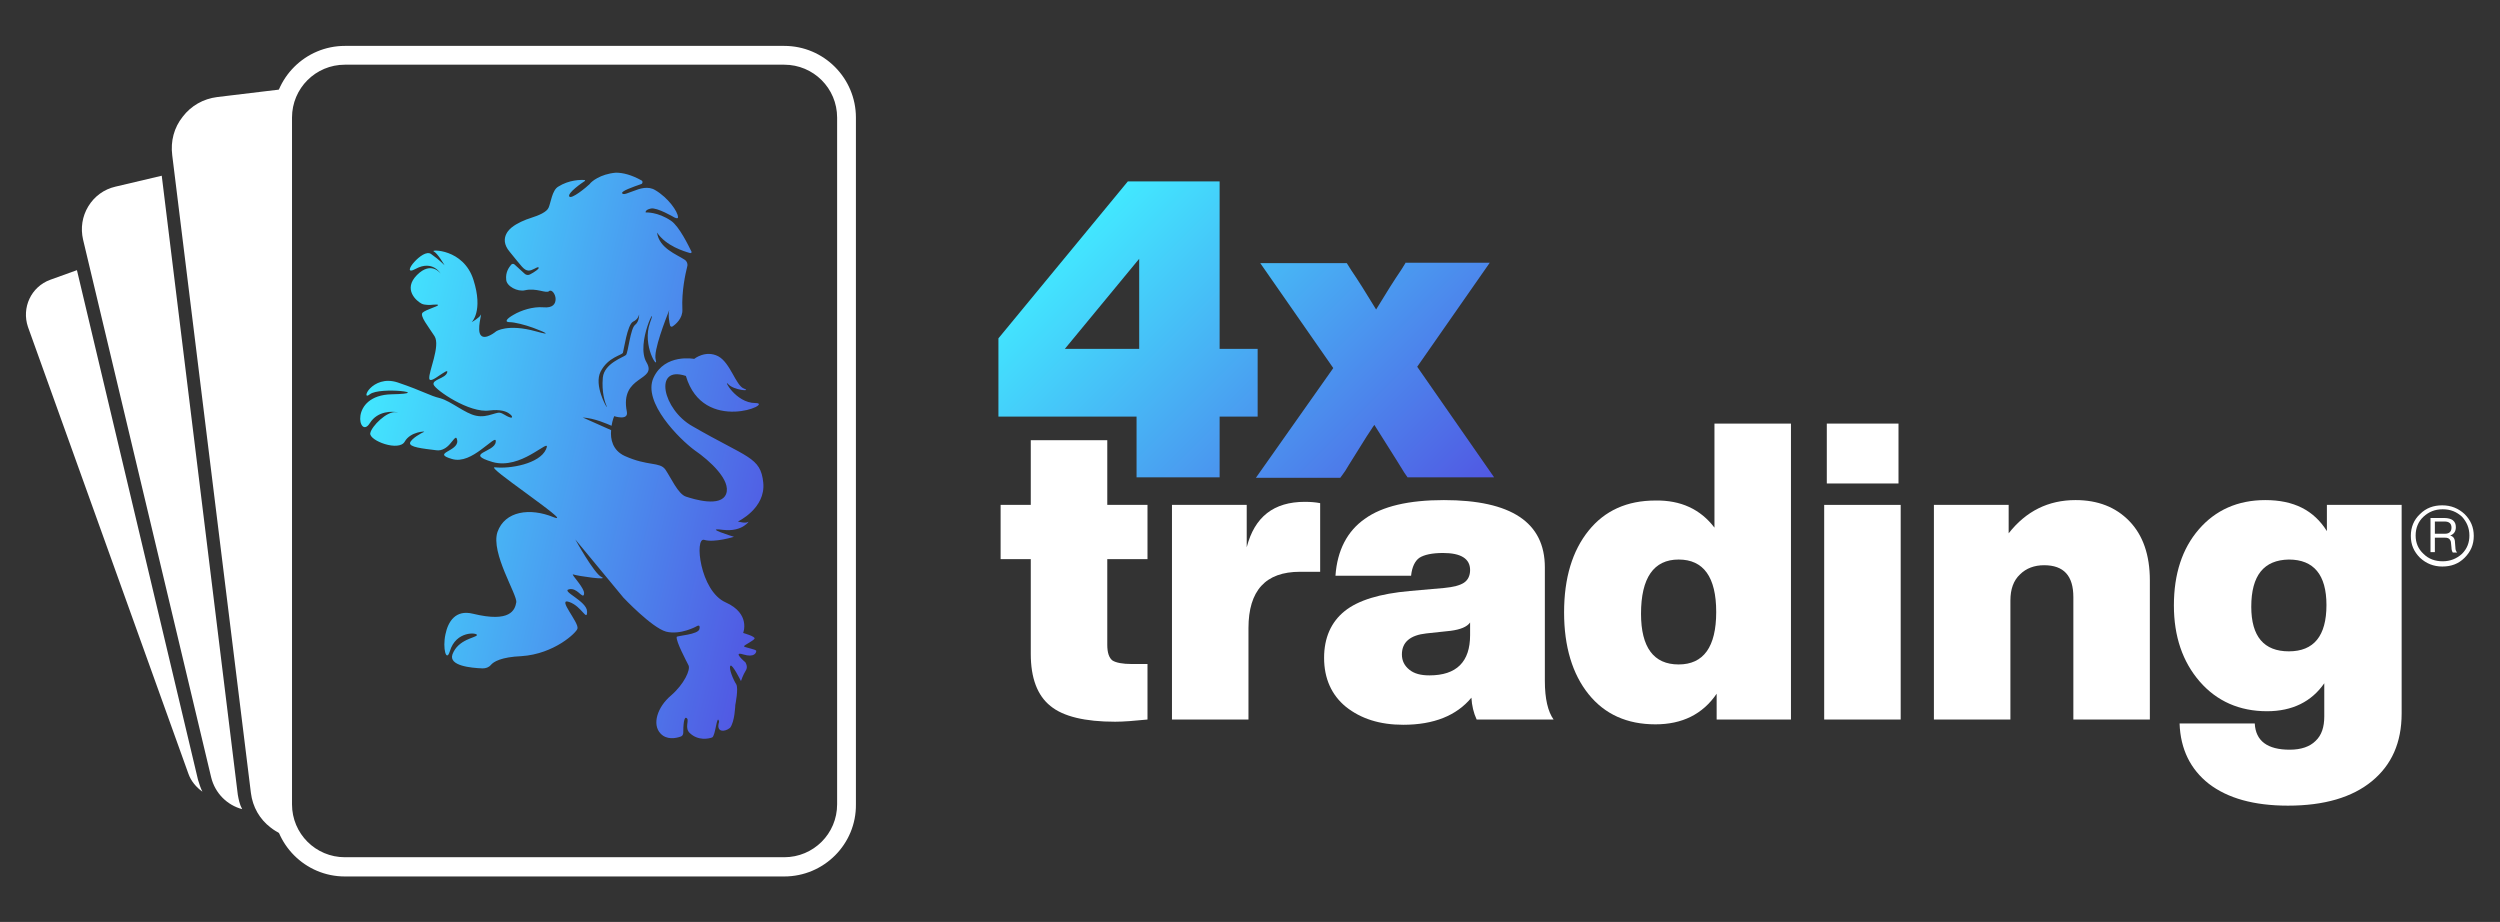 <?xml version="1.0" encoding="utf-8"?>
<!-- Generator: Adobe Illustrator 25.4.1, SVG Export Plug-In . SVG Version: 6.00 Build 0)  -->
<svg version="1.1" id="Livello_1" xmlns="http://www.w3.org/2000/svg" xmlns:xlink="http://www.w3.org/1999/xlink" x="0px" y="0px"
	 viewBox="0 0 571.9 210.9" style="enable-background:new 0 0 571.9 210.9;" xml:space="preserve">
<rect x="0" y="0" width="571.9" height="210.9" fill="#333333" stroke="none"/>
<style type="text/css">
	
		.st0{clip-path:url(#SVGID_00000042720358666907951610000008791695981847820702_);fill:url(#SVGID_00000183215874451413936440000002224599418205688454_);}
	.st1{fill:#FFFFFF;}
	
		.st2{clip-path:url(#SVGID_00000103960180044855347760000009326183353246854795_);fill:url(#SVGID_00000030444782887628103180000009798394382884936082_);}
</style>
<g>
	<g>
		<defs>
			<path id="SVGID_1_" d="M321.5,60.2l-1,1.6c-1.5,2.2-3.4,5.2-5.7,9c-2.3-3.8-4.2-6.8-5.7-9l-1-1.6h-19.8l16.7,24l-17.7,25.1h19.3
				l0.8-1.1c0.1-0.1,0.5-0.7,1.2-1.9c0.7-1.1,1.4-2.2,2-3.2c0.5-0.8,1.2-1.9,2-3.2c0.9-1.3,1.4-2.2,1.8-2.7c4.4,7,6.7,10.6,6.9,11
				l0.7,1h19.8l-17.6-25.3l16.6-23.8H321.5z M260.6,59.2v20.6h-17L260.6,59.2z M258,41.5l-29.6,35.9v17.9H260v13.9h19V95.3h8.7V79.8
				H279V41.5H258z"/>
		</defs>
		<clipPath id="SVGID_00000139279040746193463040000000034027394131565758_">
			<use xlink:href="#SVGID_1_"  style="overflow:visible;"/>
		</clipPath>
		
			<linearGradient id="SVGID_00000049185143047677291960000002530854052288616613_" gradientUnits="userSpaceOnUse" x1="-668.069" y1="647.997" x2="-667.12" y2="647.997" gradientTransform="matrix(79.846 79.846 79.846 -79.846 1857.226 105127.305)">
			<stop  offset="0" style="stop-color:#42E8FF"/>
			<stop  offset="1" style="stop-color:#5158E3"/>
		</linearGradient>
		
			<polygon style="clip-path:url(#SVGID_00000139279040746193463040000000034027394131565758_);fill:url(#SVGID_00000049185143047677291960000002530854052288616613_);" points="
			285.1,-15.1 375.6,75.4 285.1,165.9 194.6,75.4 		"/>
	</g>
	<path class="st1" d="M262.5,115.5v12.4h-9.2v19.6c0,1.8,0.4,3,1.2,3.6c0.8,0.5,2.3,0.8,4.4,0.8h3.6v12.7c-3,0.3-5.5,0.5-7.4,0.5
		c-6.9,0-11.9-1.2-14.8-3.6c-3-2.4-4.5-6.4-4.5-11.9v-21.7h-6.9v-12.4h6.9v-14.8h17.5v14.8H262.5z"/>
	<path class="st1" d="M298.5,114.8c1.3,0,2.5,0.1,3.5,0.3v15.7h-4.6c-7.9,0-11.8,4.3-11.8,12.9v20.9h-17.5v-49.1h17.1v9.7
		C287,118.2,291.4,114.8,298.5,114.8"/>
	<path class="st1" d="M355.4,164.6h-17.6c-0.7-1.5-1.1-3.2-1.2-5c-3.4,4.1-8.6,6.2-15.6,6.2c-5.4,0-9.7-1.4-13.1-4.1
		c-3.3-2.7-5-6.5-5-11.2c0-4.6,1.6-8.2,4.7-10.7c3.1-2.5,8.1-4,14.9-4.6l7.9-0.7c2.1-0.2,3.6-0.6,4.5-1.2c0.9-0.6,1.4-1.6,1.4-2.9
		c0-2.6-2.1-3.9-6.2-3.9c-2.5,0-4.3,0.4-5.4,1.1c-1,0.7-1.7,2.1-1.9,4.1h-17.3c0.4-5.8,2.7-10.2,6.7-13c4-2.9,10.1-4.3,18.1-4.3
		c15.4,0,23.1,5.1,23.1,15.4v26C353.4,159.8,354.1,162.8,355.4,164.6 M327,154.5c6.2,0,9.3-3.1,9.3-9.2v-2.9c-0.7,1-2.2,1.6-4.4,1.9
		l-5.6,0.6c-3.7,0.4-5.6,2-5.6,4.8c0,1.5,0.6,2.6,1.7,3.5C323.5,154.1,325,154.5,327,154.5"/>
	<path class="st1" d="M392.2,120.7V96.9h17.5v67.7h-17v-5.9c-3.2,4.7-7.9,7-14,7c-6.5,0-11.6-2.3-15.3-6.9
		c-3.7-4.6-5.6-10.9-5.6-18.7c0-7.9,1.9-14.1,5.6-18.7c3.7-4.6,8.8-6.9,15.3-6.9C384.5,114.4,389,116.5,392.2,120.7 M375.4,140.4
		c0,7.7,2.9,11.6,8.6,11.6s8.6-4,8.6-12c0-8-2.9-12-8.6-12S375.4,132.2,375.4,140.4"/>
	<path class="st1" d="M434.8,164.6h-17.5v-49.1h17.5V164.6z M434.3,110.6h-16.4V96.9h16.4V110.6z"/>
	<path class="st1" d="M474.8,114.4c5.1,0,9.2,1.6,12.3,4.8c3.1,3.2,4.7,7.7,4.7,13.6v31.8h-17.5v-28c0-4.9-2.2-7.3-6.7-7.3
		c-2.2,0-4.1,0.7-5.5,2.1c-1.5,1.4-2.2,3.4-2.2,6v27.2h-17.5v-49.1h17.1v6.5C463.5,116.9,468.6,114.4,474.8,114.4"/>
	<path class="st1" d="M532.3,121.5v-6h17.1v47.7c0,6.7-2.3,11.8-6.8,15.5c-4.5,3.7-10.9,5.6-19.2,5.6c-7.8,0-13.8-1.7-18.1-5
		c-4.2-3.3-6.5-7.9-6.7-13.8h17.2c0.2,4,2.9,6,8,6c2.6,0,4.6-0.7,5.9-2c1.4-1.3,2-3.2,2-5.6v-7.6c-2.9,4.2-7.3,6.4-13.1,6.4
		c-6.3,0-11.5-2.3-15.4-6.8c-3.9-4.5-5.9-10.3-5.9-17.4c0-7.2,1.9-13,5.7-17.4c3.8-4.4,8.9-6.7,15.2-6.7
		C524.7,114.4,529.3,116.7,532.3,121.5 M515,138.8c0,6.8,2.9,10.2,8.6,10.2c5.7,0,8.6-3.5,8.6-10.6c0-6.9-2.9-10.4-8.6-10.4
		C517.9,128.1,515,131.6,515,138.8"/>
	<path class="st1" d="M179.4,200.5H78.9c-9.1,0-16.4-7.4-16.4-16.4V26.9c0-9.1,7.4-16.4,16.4-16.4h100.5c9.1,0,16.4,7.4,16.4,16.4
		V184C195.9,193.1,188.5,200.5,179.4,200.5 M78.9,14.8c-6.7,0-12.1,5.4-12.1,12.1V184c0,6.7,5.4,12.1,12.1,12.1h100.5
		c6.7,0,12.1-5.4,12.1-12.1V26.9c0-6.7-5.4-12.1-12.1-12.1H78.9z"/>
	<path class="st1" d="M553.6,117.6c1.4-1.4,3.1-2,5.1-2c2,0,3.7,0.7,5.1,2c1.4,1.4,2.1,3,2.1,5c0,2-0.7,3.6-2.1,5
		c-1.4,1.4-3.1,2-5.1,2c-2,0-3.7-0.7-5.1-2c-1.4-1.4-2.1-3-2.1-5C551.5,120.6,552.2,118.9,553.6,117.6 M554.4,126.7
		c1.2,1.2,2.7,1.7,4.4,1.7c1.7,0,3.2-0.6,4.4-1.7c1.2-1.2,1.7-2.6,1.7-4.2c0-1.7-0.6-3.1-1.7-4.3c-1.2-1.1-2.6-1.7-4.4-1.7
		c-1.8,0-3.2,0.6-4.4,1.7c-1.2,1.1-1.8,2.6-1.8,4.3C552.6,124.2,553.2,125.6,554.4,126.7 M561.6,124.1l0.1,1.2
		c0,0.4,0.1,0.8,0.4,1.1h-1c-0.2-0.3-0.3-0.7-0.3-1.1l-0.1-1c0-0.5-0.2-0.8-0.4-1c-0.2-0.2-0.5-0.3-1-0.3H557v3.3H556v-7.8h3.2
		c0.8,0,1.5,0.2,1.9,0.5c0.5,0.4,0.7,0.9,0.7,1.6c0,0.9-0.4,1.6-1.3,1.9C561.2,122.7,561.6,123.2,561.6,124.1 M557,122.1h2.3
		c1,0,1.5-0.5,1.5-1.4c0-0.9-0.5-1.4-1.6-1.4H557V122.1z"/>
	<g>
		<defs>
			<path id="SVGID_00000140718407736813913570000005708057688795351476_" d="M137.4,85c1.7-3.3,4.8-3.7,5.1-4.3
				c0.2-0.6,1-6.4,2.3-7.1c1.3-0.6,1.4-1.7,1.4-1.7s0.1,1.6-0.9,2.4c-1.1,0.8-1.6,6.4-2.1,6.9c-0.5,0.5-5,1.9-5.3,5.2
				c-0.3,3.3,0.5,5.7,0.9,6.6c0,0.1,0,0.1,0,0.1C138.8,93.3,135.8,88.1,137.4,85 M134.9,42.1c-0.6,0.6-4.3,3.7-4.7,2.8
				c-0.3-0.8,2.8-3,3.6-3.5c0.1,0,0-0.2,0-0.2c-0.8-0.1-3.6-0.1-6.1,1.5c-1.4,0.8-1.7,3.7-2.2,4.8c-0.4,1-2.3,1.8-3.9,2.3
				c-1.6,0.5-3.4,1.3-4.5,2.2c0,0-3.3,2.3-0.5,5.6c2.8,3.4,3.2,4.2,4.3,4.3c0.5,0,0.9-0.2,1.3-0.4c0.5-0.2,0.8-0.5,1-0.3
				c0.3,0.2-1,1.1-2,1.6c-0.4,0.2-0.9,0.1-1.2-0.2l-2.3-2.1c-0.2-0.2-0.6-0.2-0.8,0.1c-0.4,0.5-1.3,1.6-1.1,3.4
				c0.1,1.5,2.6,2.8,4.3,2.4c1.3-0.3,2.5-0.1,3.5,0.1c0.9,0.2,1.7,0.4,2,0.1c0.6-0.5,1.5,0.7,1.5,1.8c0,1.1-0.6,2.1-2.8,1.9
				c-2.4-0.2-5.1,0.7-6.8,1.7c-1.6,0.9-2.2,1.7-0.9,1.7c1.1,0,3.5,0.6,5.4,1.3c2.7,1,4.5,1.9,0.6,0.8c-6.5-1.8-9.1,0-9.1,0
				s-2.5,2.1-3.5,0.9c-1-1.1,0.3-5.3,0-4.7c-0.3,0.7-2.1,1.7-2.1,1.7s2.7-2.5,0.4-9.7c-2.3-7.2-10-6.9-9.1-6.5
				c0.9,0.4,2.5,3.2,2.5,3.2s-1.1-1.2-3.1-2.6c-1-0.7-2.7,0.6-3.8,1.8c-1.2,1.3-1.7,2.7,0.3,1.6c3.9-2.1,5.7,1.1,5.7,1.1
				s-2.1-3-5.4,0.3s-0.1,6,1.1,6.6c0.7,0.3,1.8,0.3,2.6,0.2c0.6,0,1.1-0.1,1.1,0.1c0,0.3-2.7,1-3.5,1.7c-0.8,0.7,1.3,3.2,2.7,5.4
				c1.4,2.2-1.4,8.2-1.2,9.7c0.1,0.8,1.3,0,2.3-0.7c1.1-0.7,2-1.4,1.8-0.7c-0.4,1.4-3.5,1.6-3.1,2.8c0.4,1.2,8.2,6.6,12.8,5.9
				c2.4-0.3,3.9,0.2,4.6,0.8c0.7,0.5,0.7,1,0.1,0.8c-1.2-0.4-1.6-1-2.5-1.1c-0.4,0-1,0.2-1.7,0.4c-1,0.3-2.2,0.6-3.6,0.3
				c-2.5-0.5-5.7-3.3-8.2-4c-2.5-0.6-3.8-1.6-9.7-3.6c-3-1-5.2,0.2-6.3,1.3c-1.1,1.1-1.2,2.3-0.1,1.4c2.3-1.8,14.8-0.2,5,0
				c-9.9,0.2-7.5,10.6-5,6.6c1.8-2.9,5.3-2.7,6.2-2.5c0.3,0.1,0.3,0.1-0.2,0c-2.1-0.3-5.6,3.2-5.9,4.8c-0.3,1.7,6.6,4.3,7.9,1.9
				c1.3-2.3,4.9-2.4,4.4-2.2c-0.5,0.2-2.9,1.5-3.2,2.5c-0.2,1,2.8,1.3,6,1.7c1.3,0.2,2.4-0.6,3.1-1.4c1-1.1,1.5-2.2,1.7-0.8
				c0.3,2.5-6,2.8-1.2,4.2c2.3,0.7,4.7-0.7,6.6-2.1c2.1-1.5,3.6-3.1,3.4-1.8c-0.2,2.4-7.4,2.6-0.7,4.6c3.2,0.9,6.4-0.4,8.7-1.7
				c2.7-1.5,4.3-3,3.5-1.2c-1.5,3.3-8.2,4.5-11.7,4.1c-1.1-0.1,2.9,2.8,7,5.8c4.6,3.4,9.2,6.7,6.4,5.6c-5.4-2.2-11.1-1.4-12.8,3.4
				c-1.6,4.8,4.6,14.4,4.3,16.1c-0.3,1.7-1.3,4.7-9.9,2.6c-4-1-5.7,1.8-6.3,4.7c-0.7,3.2,0.2,6.5,1,3.9c1.4-4.8,6.4-4.3,6.2-3.7
				c-0.2,0.6-4.3,0.9-5.6,4.4c-0.9,2.6,4.2,3.1,6.9,3.2c0.7,0,1.4-0.2,1.9-0.8c0.6-0.7,2.3-1.8,7-2c7.5-0.5,12.6-5.4,12.8-6.3
				c0.4-1.4-4.8-7.1-1.9-6.1c2.9,1,4.1,4.6,4.1,2.2c0-2.4-6.1-4.7-4.1-5.1c0.9-0.2,1.6,0.3,2.1,0.7c0.7,0.6,1.2,1.1,1.3,0.4
				c0.3-1.3-3.1-4.6-2.5-4.5c1.2,0.4,8.3,1.4,6.5,0.6c-1.7-0.8-6-8.6-6-8.6l11,13.3c0,0,6.5,6.9,9.8,7.8c3.3,0.8,6.9-1.2,6.9-1.2
				s1-0.7,0.7,0.6c-0.3,1.3-5.1,1.5-5.2,1.8c-0.2,1,2.2,5.5,2.7,6.5c0.5,1-1,4.3-4,6.9c-3.1,2.6-4.4,6.6-2.4,8.7
				c1.4,1.5,3.5,1.1,4.6,0.7c0.4-0.1,0.6-0.5,0.6-0.9c0-1.3,0.1-4.2,0.9-3.2c0.4,0.5-0.6,2.2,0.6,3.3c1.9,1.8,4.3,1.3,5.1,1
				c0.8-0.3,1.1-5.7,1.6-3.6c-0.8,2.5,1.3,2.4,2.5,1.4c1.1-1.4,1.2-5.2,1.2-5.2s0.8-3.9,0.2-4.8c-0.6-0.9-1.8-3.7-1.3-4.2
				c0.4-0.5,2.4,3.5,2.4,3.5s0.5-1.5,1.1-2.4c0.6-0.9-0.1-1.9-0.1-1.9s-3.1-2.6-0.5-1.8c2.6,0.8,3-0.4,3-0.8c0-0.4-3-0.8-2.8-1.1
				c0.2-0.3,2.1-1.2,2.4-1.7c0.3-0.5-2.6-1.3-2.6-1.3s1.8-4.4-4-7c-5.9-2.6-7.2-15-4.9-14.3c2.3,0.7,6.8-0.7,6.8-0.7
				s-7.2-2.2-2.6-1.6c2.4,0.3,4-0.3,4.9-0.9c0.9-0.6,1.2-1.1,0.9-0.9c-0.5,0.4-2.3-0.1-2.3-0.1s6.4-3,5.8-8.9
				c-0.6-5.9-3.6-5.6-16.2-12.9c-6.8-3.8-9-14-1.5-11.5c4,13.5,20.5,6.2,15.9,6.2c-4.6,0-7.5-5.8-6.2-4.3c1.3,1.4,5.5,1.7,3.6,1
				c-1.9-0.7-3.1-5.9-5.9-7.4c-2.9-1.5-5.5,0.6-5.5,0.6s-6.7-1.3-9.3,4.3c-2.6,5.6,6,14.1,9.4,16.6c3.5,2.4,8.4,6.9,7.2,10
				c-1.2,3.1-7.4,1.2-9.2,0.6c-1.8-0.6-3.4-4.3-4.7-6.2c-1.3-1.8-4-0.7-9.3-3.1c-2.8-1.3-3.3-3.9-3.1-5.9l-6.5-2.9
				c2.8,0.2,5.4,1.4,6.6,1.9c0.2-1.3,0.6-2.2,0.6-2.2s3.3,1.1,2.9-1c-1.7-8.5,7.1-6.9,4.5-11.3c-2.6-4.4,2.8-14.4,0.8-9.1
				c-1.9,5.3,2,11,1.3,8.5c-0.6-2,2.3-9.3,3.1-11.4c-0.3,1.2,0,2.8,0.2,3.6c0.1,0.2,0.3,0.3,0.5,0.2c0.8-0.5,2.4-1.9,2.3-3.9
				c-0.2-4.2,0.7-8.2,1.1-9.8c0.2-0.6-0.1-1.3-0.6-1.6c-1.8-1.2-5.8-2.6-6.3-6.2c2.1,3.1,6.2,4.3,7.6,4.7c0.2,0,0.4-0.2,0.3-0.3
				c-0.7-1.4-2.8-5.8-4.7-7.1c-3.1-2.1-5.8-1.9-5.8-1.9s-0.2-0.6,1.2-0.9c1.4-0.3,5.3,2,5.3,2s0.9,0.5,0.9,0c0-1.3-2.3-4.5-5.2-6.2
				c-1.6-1-3.5-0.4-5,0.2c-1.2,0.4-2.1,0.9-2.5,0.6c-0.7-0.5,2.6-1.6,4.3-2.2c0.3-0.1,0.4-0.6,0.1-0.8c-2.3-1.3-4.3-1.8-5.9-1.8
				C137.3,39.8,135.2,41.6,134.9,42.1"/>
		</defs>
		<clipPath id="SVGID_00000070078733089705722090000006358850389941019784_">
			<use xlink:href="#SVGID_00000140718407736813913570000005708057688795351476_"  style="overflow:visible;"/>
		</clipPath>
		
			<linearGradient id="SVGID_00000081620877938436356600000007623578439033185468_" gradientUnits="userSpaceOnUse" x1="-667.841" y1="645.109" x2="-666.893" y2="645.109" gradientTransform="matrix(103.153 24.281 24.281 -103.153 53308.168 82854.547)">
			<stop  offset="0" style="stop-color:#42E8FF"/>
			<stop  offset="1" style="stop-color:#5158E3"/>
		</linearGradient>
		
			<polygon style="clip-path:url(#SVGID_00000070078733089705722090000006358850389941019784_);fill:url(#SVGID_00000081620877938436356600000007623578439033185468_);" points="
			84.6,18.1 206.1,46.6 172,191.4 50.5,162.8 		"/>
	</g>
	<path class="st1" d="M45.3,178.4L17.6,61.8l-6.1,2.2c-4.4,1.6-6.6,6.4-5.1,10.8L43.1,177c0.6,1.7,1.8,3.1,3.2,4.1
		C45.9,180.3,45.6,179.4,45.3,178.4"/>
	<path class="st1" d="M54.4,181.8L37,40.2l-10.6,2.5c-2.6,0.6-4.8,2.2-6.2,4.5c-1.4,2.3-1.8,5-1.2,7.6l29.3,123
		c0.9,3.7,3.7,6.4,7.1,7.3C54.8,184,54.6,182.9,54.4,181.8"/>
	<path class="st1" d="M64.6,184.1V26.9c0-2.4,0.6-4.7,1.7-6.7l-16.6,2c-3.2,0.4-6,2-7.9,4.5c-2,2.5-2.8,5.6-2.4,8.8l18,145.9
		c0.4,3.2,2,6,4.5,7.9c1.5,1.2,3.2,1.9,5,2.3C65.4,189.5,64.6,186.9,64.6,184.1"/>
</g>
</svg>
